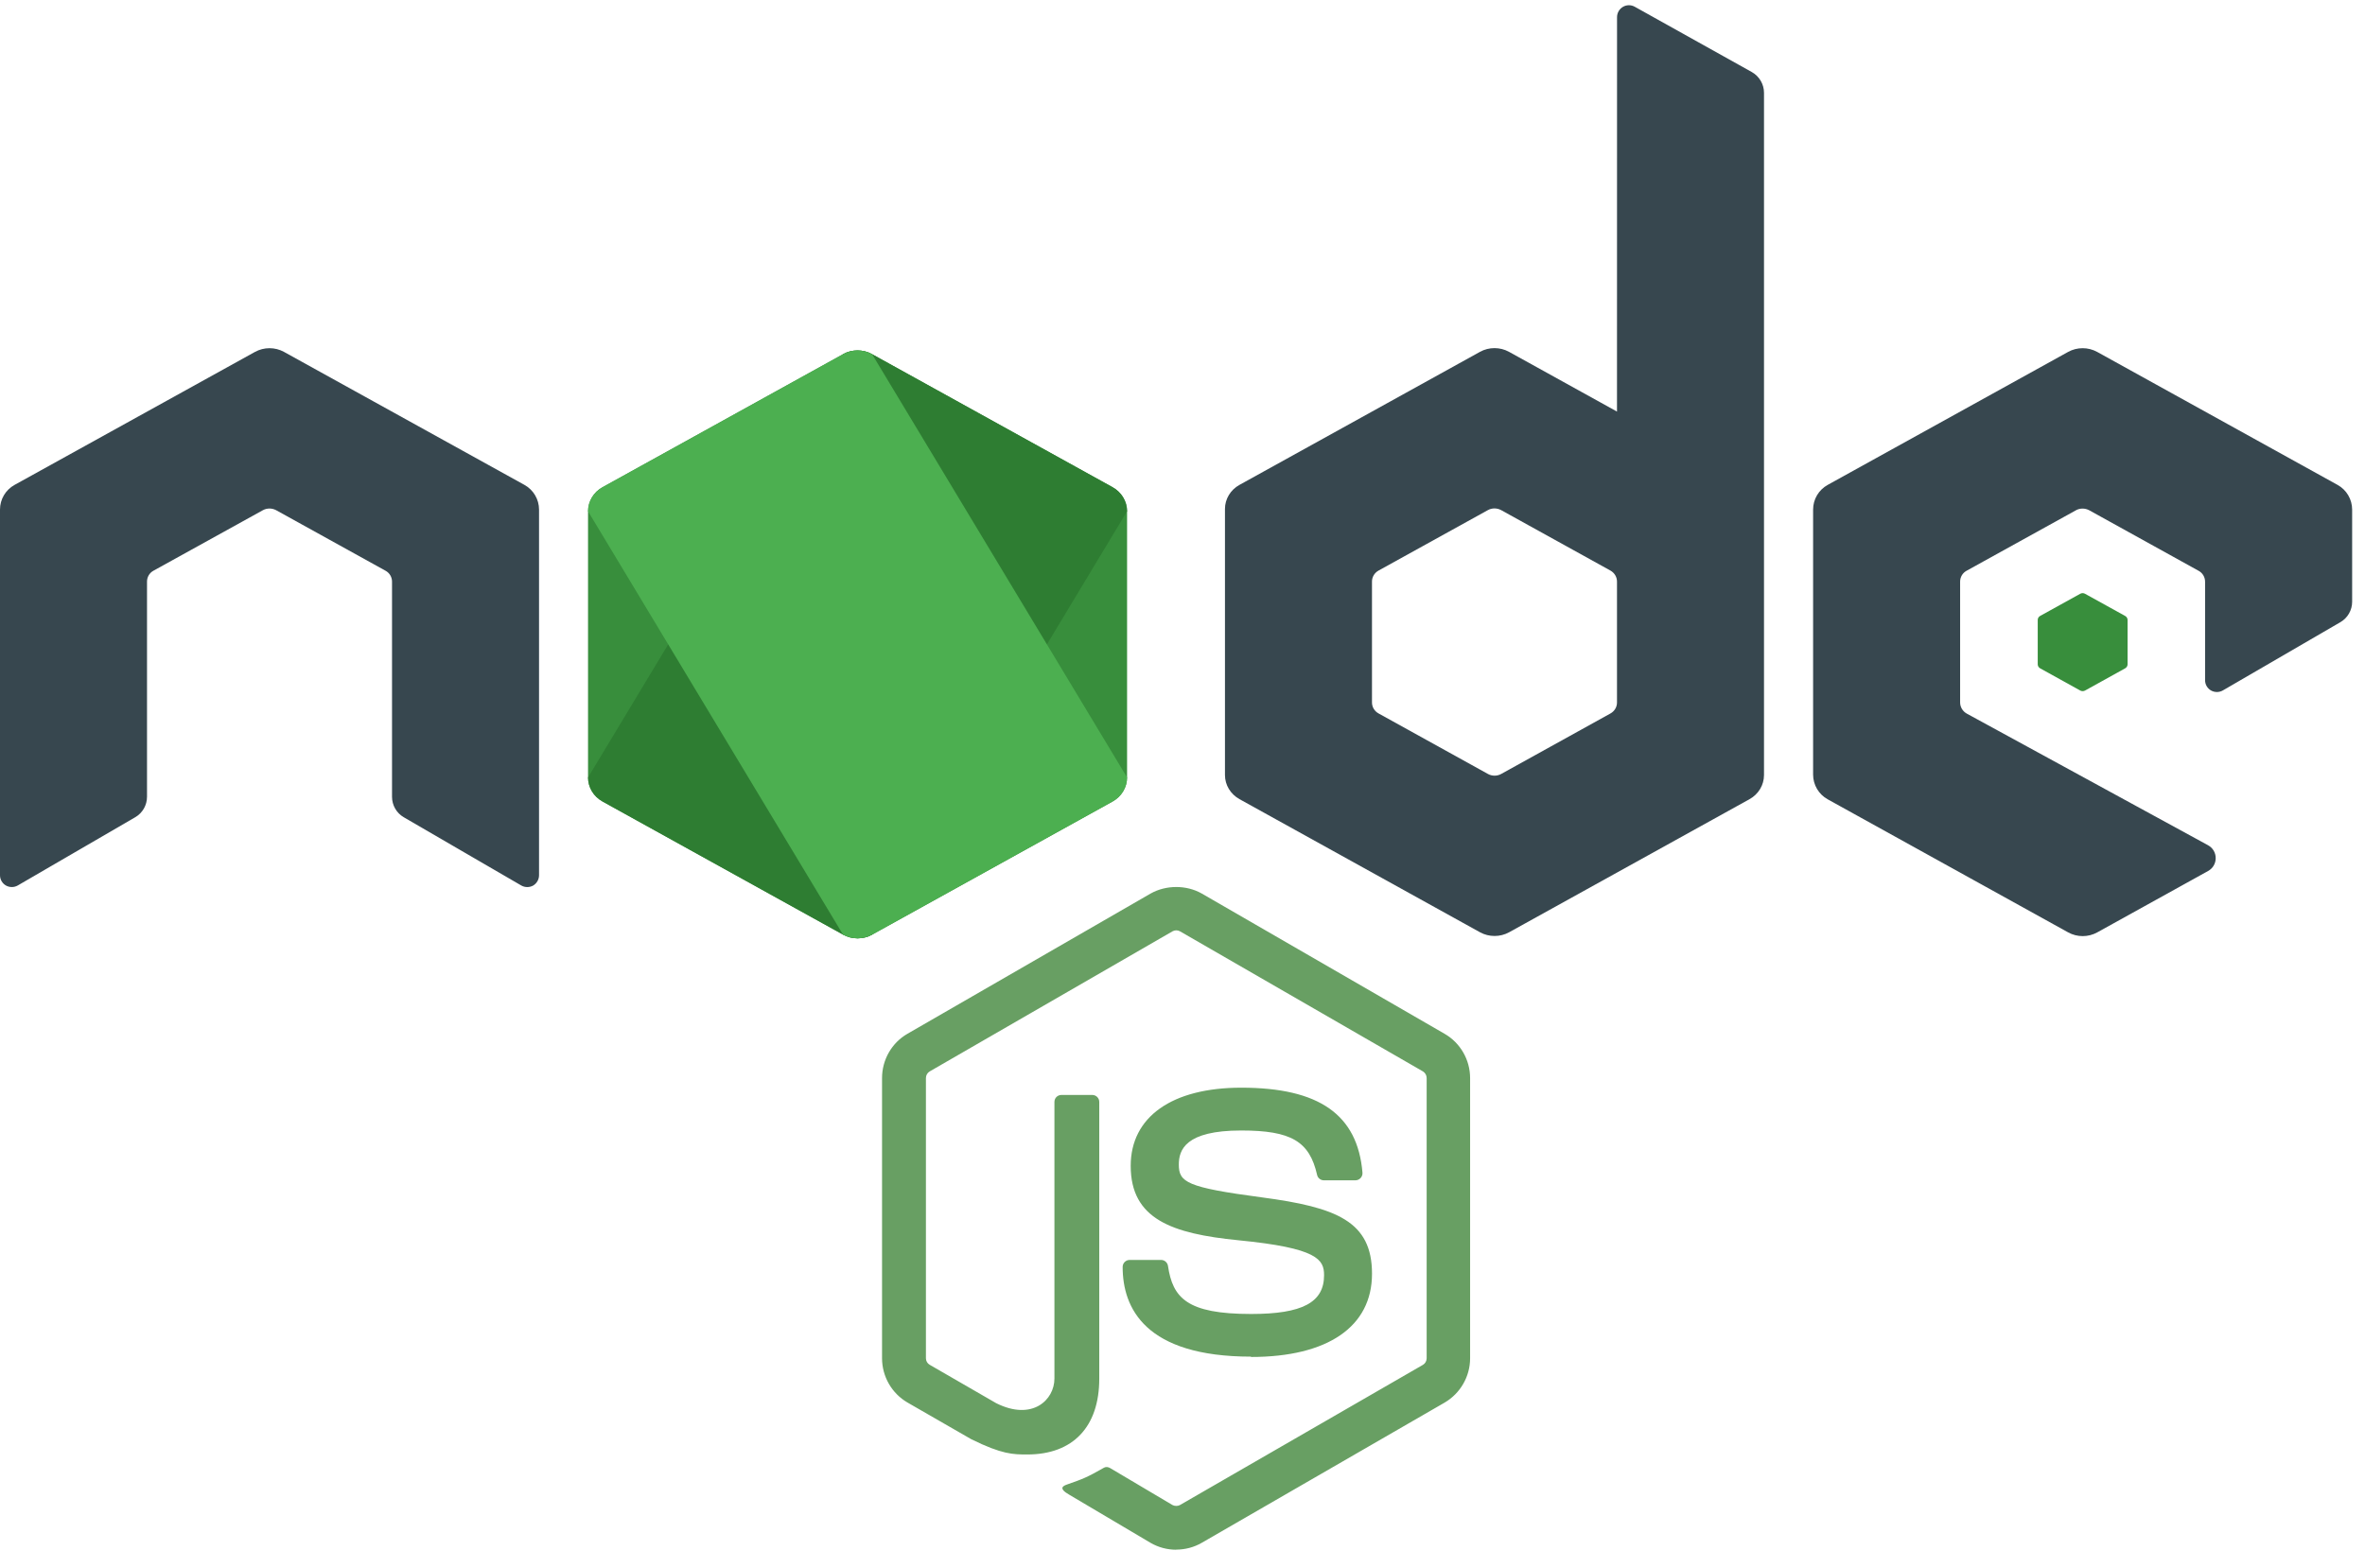 <svg width="92" height="61" viewBox="0 0 92 61" fill="none" xmlns="http://www.w3.org/2000/svg">
<path fill-rule="evenodd" clip-rule="evenodd" d="M48.673 52.79C44.539 52.79 43.672 50.893 43.672 49.3C43.672 49.149 43.794 49.027 43.945 49.027H45.167C45.301 49.027 45.414 49.126 45.435 49.258C45.62 50.502 46.168 51.13 48.669 51.13C50.661 51.13 51.507 50.681 51.507 49.623C51.507 49.014 51.265 48.563 48.172 48.261C45.584 48.005 43.985 47.436 43.985 45.365C43.985 43.459 45.593 42.324 48.287 42.324C51.313 42.324 52.812 43.373 53.001 45.632C53.007 45.709 52.98 45.785 52.927 45.841C52.875 45.896 52.801 45.929 52.726 45.929H51.5C51.372 45.929 51.261 45.839 51.236 45.718C50.94 44.41 50.226 43.99 48.283 43.99C46.109 43.99 45.857 44.748 45.857 45.315C45.857 46.003 46.155 46.204 49.089 46.593C51.993 46.979 53.372 47.522 53.372 49.564C53.372 51.623 51.656 52.803 48.661 52.803L48.673 52.79ZM45.754 60.303C45.408 60.303 45.066 60.213 44.764 60.039L41.609 58.171C41.137 57.906 41.368 57.814 41.523 57.76C42.151 57.539 42.279 57.491 42.95 57.109C43.022 57.069 43.114 57.084 43.185 57.126L45.609 58.563C45.697 58.611 45.821 58.611 45.903 58.563L55.353 53.109C55.441 53.059 55.498 52.958 55.498 52.853V41.95C55.498 41.841 55.441 41.745 55.351 41.69L45.903 36.24C45.815 36.188 45.7 36.188 45.611 36.24L36.168 41.69C36.075 41.743 36.019 41.843 36.019 41.948V52.853C36.019 52.958 36.075 53.056 36.166 53.107L38.753 54.601C40.157 55.304 41.018 54.475 41.018 53.644V42.88C41.018 42.727 41.137 42.607 41.292 42.607H42.489C42.638 42.607 42.762 42.725 42.762 42.88V53.648C42.762 55.522 41.739 56.597 39.964 56.597C39.419 56.597 38.986 56.597 37.786 56.005L35.303 54.576C34.69 54.221 34.312 53.56 34.312 52.853V41.948C34.312 41.239 34.69 40.576 35.303 40.225L44.761 34.769C45.36 34.431 46.155 34.431 46.749 34.769L56.197 40.228C56.808 40.58 57.188 41.239 57.188 41.95V52.855C57.188 53.562 56.808 54.221 56.197 54.578L46.749 60.034C46.447 60.209 46.103 60.299 45.754 60.299V60.303Z" fill="#689F63"/>
<path d="M32.795 13.782L23.441 18.957C23.09 19.15 22.875 19.508 22.875 19.895V30.252C22.875 30.639 23.09 30.995 23.441 31.189L32.797 36.369C33.146 36.561 33.579 36.561 33.927 36.369L43.281 31.189C43.628 30.995 43.844 30.639 43.844 30.252V19.895C43.844 19.508 43.628 19.151 43.278 18.957L33.925 13.782C33.75 13.684 33.554 13.637 33.359 13.637C33.163 13.637 32.969 13.684 32.793 13.782M80.922 23.105L79.363 23.967C79.304 23.999 79.269 24.058 79.269 24.123V25.85C79.269 25.915 79.306 25.974 79.363 26.006L80.922 26.87C80.981 26.902 81.052 26.902 81.111 26.87L82.67 26.006C82.727 25.974 82.764 25.915 82.764 25.85V24.123C82.764 24.058 82.727 23.999 82.668 23.967L81.109 23.105C81.08 23.088 81.048 23.08 81.016 23.08C80.983 23.08 80.951 23.088 80.922 23.105Z" fill="#388E3C"/>
<path d="M68.146 2.803L63.592 0.262C63.449 0.182 63.274 0.184 63.133 0.267C62.992 0.351 62.904 0.502 62.904 0.666L62.902 16.015L58.703 13.691C58.528 13.594 58.331 13.546 58.137 13.546C57.942 13.546 57.746 13.594 57.571 13.691H57.572L48.218 18.867C47.868 19.059 47.652 19.418 47.652 19.803V30.159C47.652 30.546 47.868 30.903 48.218 31.097L57.574 36.277C57.923 36.469 58.356 36.469 58.705 36.277L68.059 31.097C68.406 30.905 68.621 30.546 68.621 30.159V3.611C68.621 3.276 68.438 2.967 68.146 2.803ZM62.647 27.763L58.396 30.117C58.238 30.205 58.041 30.205 57.883 30.117L53.63 27.763C53.468 27.676 53.371 27.512 53.371 27.336V22.628C53.371 22.452 53.468 22.29 53.628 22.201L57.881 19.849C57.961 19.805 58.047 19.784 58.137 19.784C58.226 19.784 58.314 19.807 58.394 19.849L62.645 22.201C62.805 22.29 62.902 22.454 62.902 22.63V27.338C62.902 27.512 62.805 27.676 62.647 27.763Z" fill="#37474F"/>
<path d="M32.795 13.782L22.875 30.252C22.875 30.639 23.09 30.995 23.441 31.189L32.797 36.369C33.146 36.561 33.579 36.561 33.927 36.369L43.844 19.895C43.844 19.508 43.628 19.151 43.278 18.957L33.925 13.782C33.75 13.684 33.554 13.637 33.359 13.637C33.163 13.637 32.969 13.684 32.793 13.782" fill="#2E7D32"/>
<path d="M32.795 13.782L23.441 18.957C23.09 19.15 22.875 19.508 22.875 19.895L32.795 36.369C33.144 36.561 33.577 36.561 33.925 36.369L43.279 31.189C43.628 30.995 43.844 30.639 43.844 30.252L33.925 13.782C33.75 13.684 33.554 13.637 33.359 13.637C33.163 13.637 32.969 13.684 32.793 13.782" fill="#4CAF50"/>
<path d="M90.934 18.869L81.582 13.694C81.406 13.597 81.21 13.549 81.016 13.549C80.821 13.549 80.625 13.597 80.45 13.694L71.097 18.869C70.749 19.062 70.531 19.428 70.531 19.828V30.143C70.531 30.541 70.749 30.909 71.097 31.102L80.453 36.281C80.804 36.475 81.233 36.475 81.584 36.281L85.897 33.892C86.292 33.673 86.29 33.107 85.894 32.89L76.507 27.767C76.349 27.678 76.25 27.512 76.25 27.333V22.632C76.25 22.457 76.345 22.295 76.498 22.211L80.758 19.855H80.756C80.836 19.811 80.924 19.79 81.014 19.79C81.103 19.79 81.191 19.813 81.271 19.855L85.531 22.213C85.684 22.297 85.779 22.459 85.779 22.634V26.469C85.779 26.633 85.867 26.786 86.01 26.868C86.153 26.948 86.328 26.948 86.471 26.866L91.043 24.21C91.325 24.047 91.5 23.744 91.5 23.416V19.832C91.5 19.43 91.283 19.062 90.934 18.869ZM20.403 18.869L11.05 13.694C10.875 13.597 10.679 13.549 10.484 13.549C10.29 13.549 10.094 13.597 9.918 13.694L0.566 18.869C0.217 19.062 0 19.428 0 19.828V34.058C0 34.222 0.088 34.375 0.231 34.457C0.374 34.537 0.549 34.537 0.692 34.455L5.263 31.799C5.545 31.635 5.719 31.332 5.719 31.004V22.63C5.719 22.455 5.814 22.293 5.967 22.209L10.227 19.853C10.307 19.809 10.395 19.788 10.484 19.788C10.574 19.788 10.662 19.811 10.742 19.853L15.002 22.211C15.155 22.295 15.25 22.457 15.25 22.632V31.006C15.25 31.334 15.424 31.637 15.707 31.801L20.279 34.457C20.422 34.538 20.597 34.538 20.74 34.459C20.881 34.375 20.969 34.222 20.969 34.058V19.83C20.969 19.43 20.751 19.062 20.403 18.869Z" fill="#37474F"/>
</svg>
